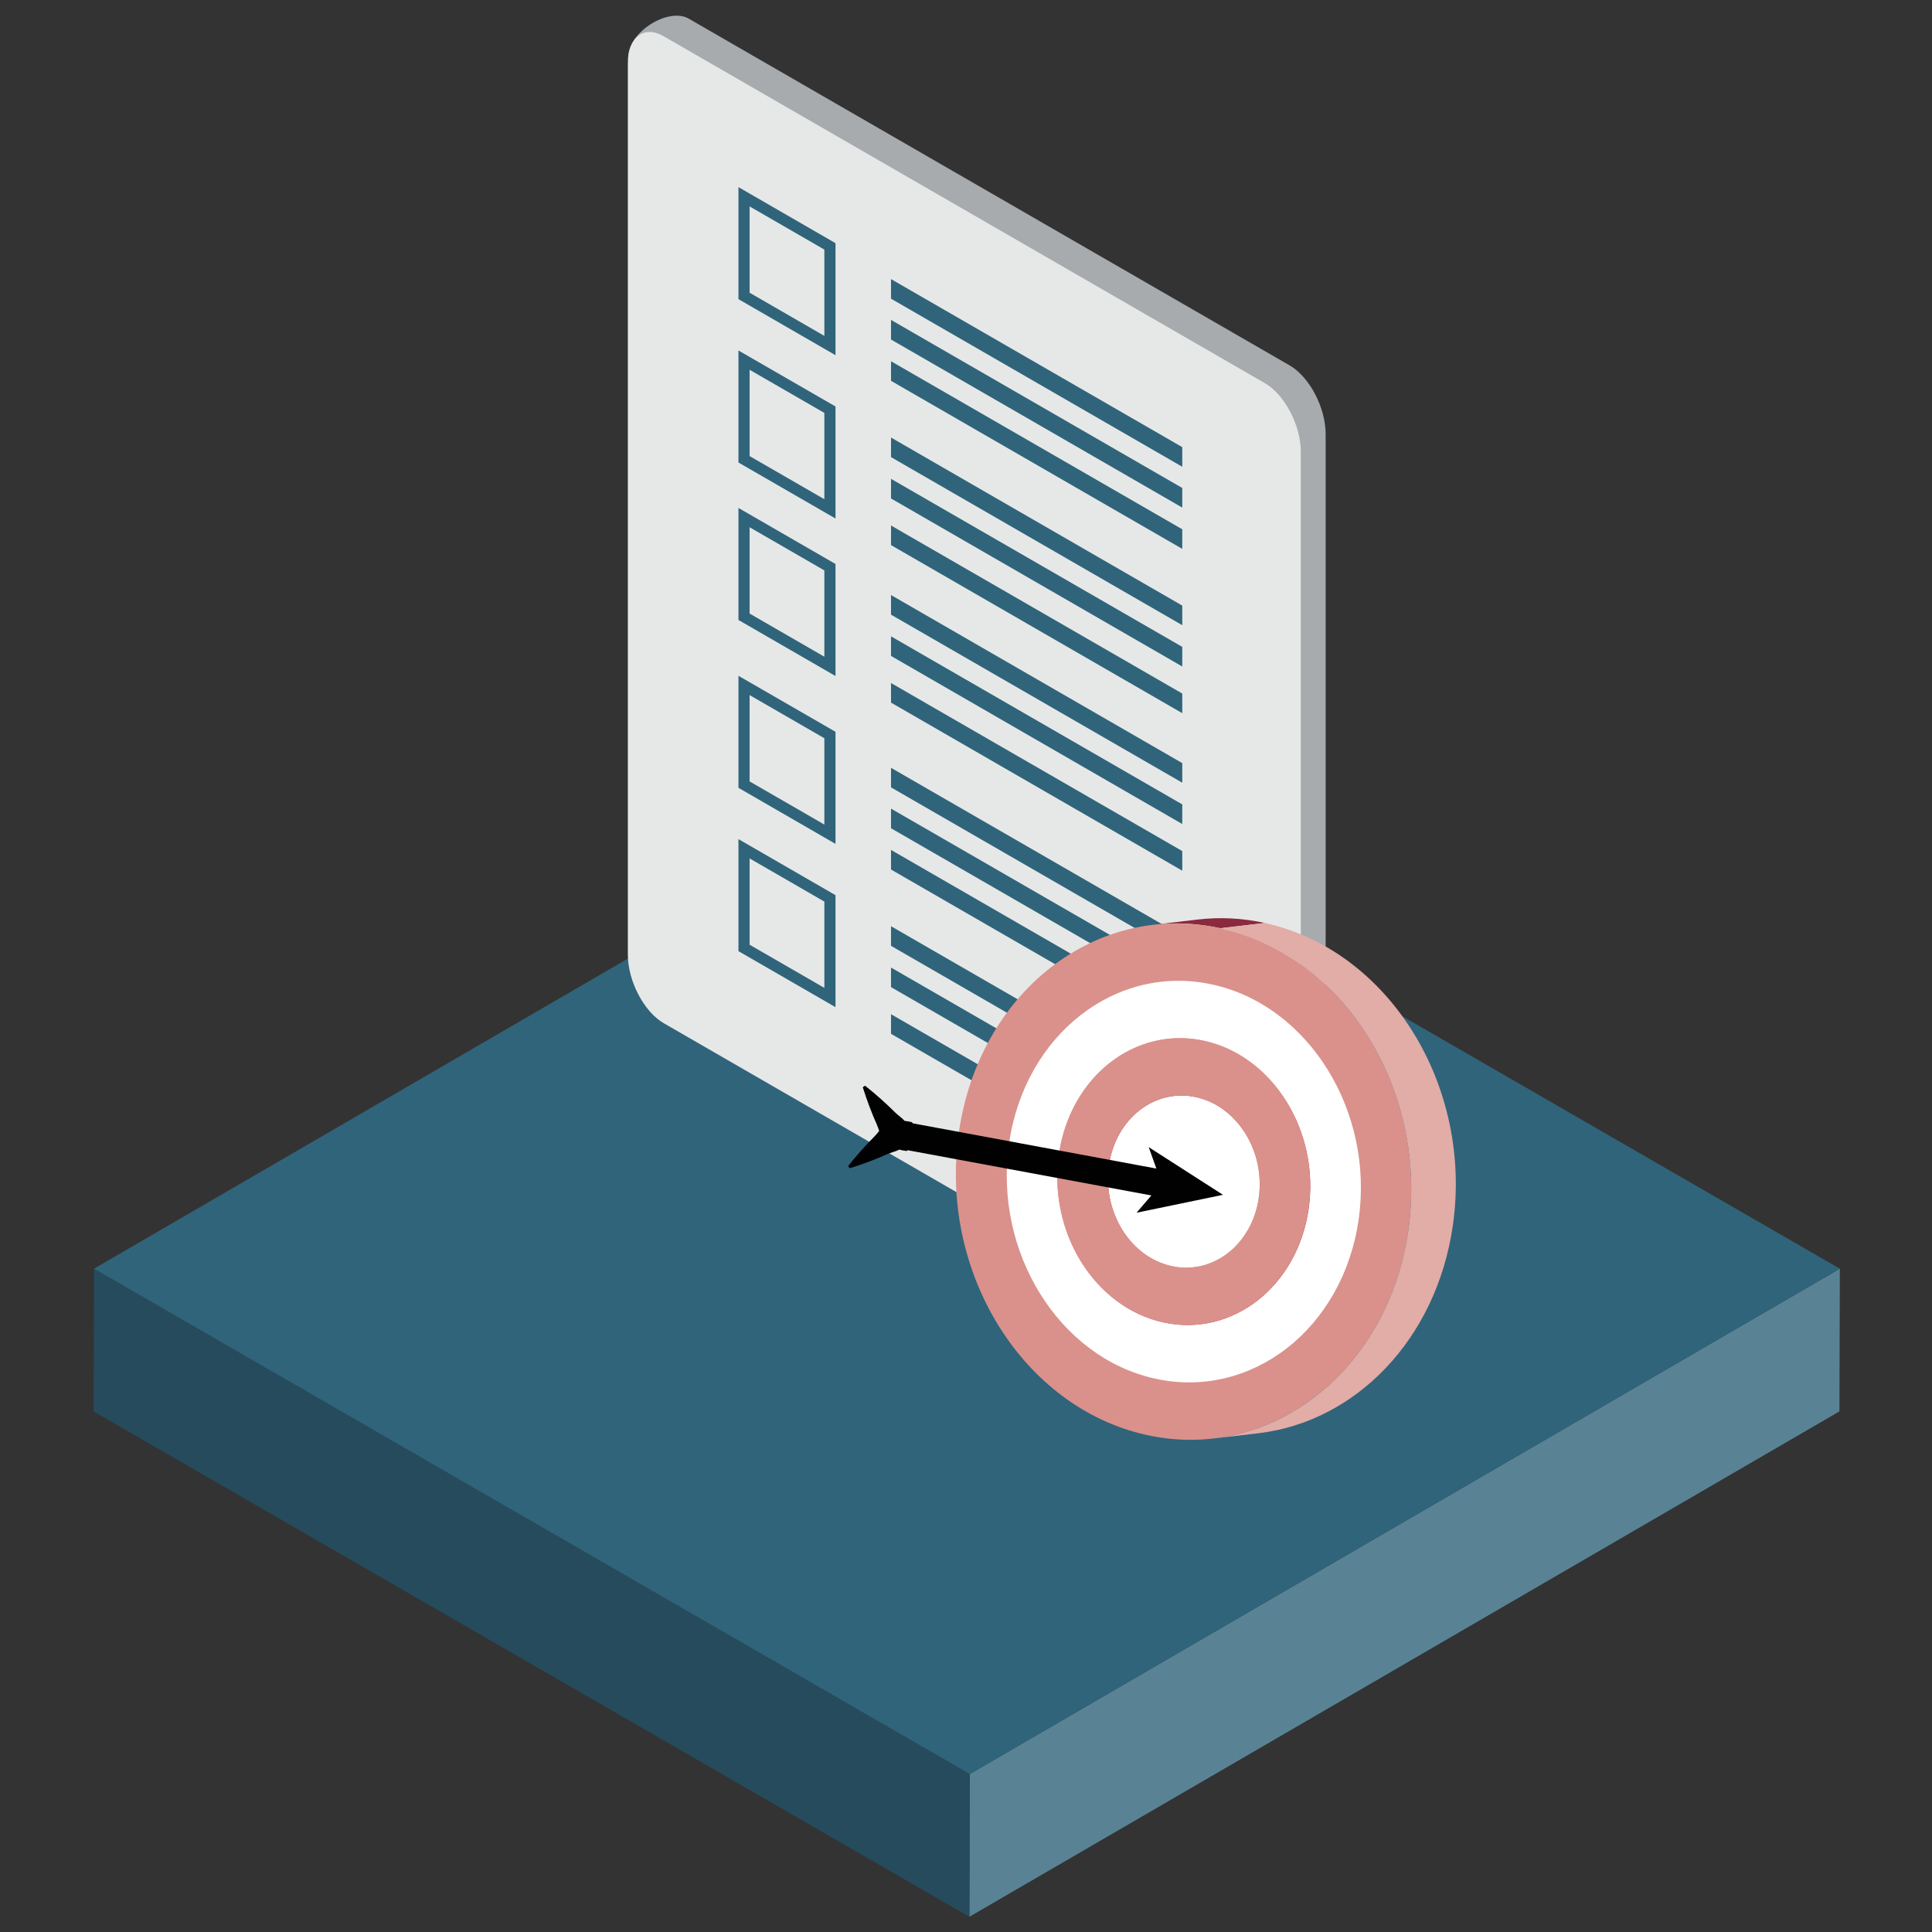 <svg xmlns="http://www.w3.org/2000/svg" xmlns:xlink="http://www.w3.org/1999/xlink" width="500" zoomAndPan="magnify" viewBox="0 0 375 375" height="500" preserveAspectRatio="xMidYMid meet" version="1.0"><rect x="0" y="0" width="375" height="375" fill="#333333" stroke="none"/><defs><clipPath id="d358436e15"><path d="M 188 246 L 357.141 246 L 357.141 372.047 L 188 372.047 Z M 188 246 " clip-rule="nonzero"/></clipPath><clipPath id="2154b261c0"><path d="M 18.141 246 L 189 246 L 189 372.047 L 18.141 372.047 Z M 18.141 246 " clip-rule="nonzero"/></clipPath><clipPath id="6d8fb4adaf"><path d="M 18.141 148 L 357.141 148 L 357.141 345 L 18.141 345 Z M 18.141 148 " clip-rule="nonzero"/></clipPath><clipPath id="01e0ea177f"><path d="M 121 3.047 L 258 3.047 L 258 268 L 121 268 Z M 121 3.047 " clip-rule="nonzero"/></clipPath></defs><g clip-path="url(#d358436e15)"><path fill="#598395" d="M 357.113 246.254 L 357.031 273.953 L 188.152 372.047 L 188.23 344.34 Z M 357.113 246.254 " fill-opacity="1" fill-rule="nonzero"/></g><g clip-path="url(#2154b261c0)"><path fill="#254b5d" d="M 188.23 344.34 L 188.152 372.047 L 18.164 273.961 L 18.242 246.254 Z M 188.23 344.34 " fill-opacity="1" fill-rule="nonzero"/></g><g clip-path="url(#6d8fb4adaf)"><path fill="#30647b" d="M 357.113 246.254 L 188.23 344.34 L 18.242 246.254 L 187.125 148.164 Z M 357.113 246.254 " fill-opacity="1" fill-rule="nonzero"/></g><g clip-path="url(#01e0ea177f)"><path fill="#a7abad" d="M 246.113 266.773 L 133.664 195.184 C 129.809 192.957 126.684 186.988 126.684 181.852 L 121.918 11.242 C 121.918 6.105 129.809 1.387 133.664 3.609 L 250.32 70.926 C 254.176 73.152 257.305 79.121 257.305 84.258 L 257.305 257.219 C 257.305 262.355 249.969 268.996 246.113 266.773 Z M 246.113 266.773 " fill-opacity="1" fill-rule="nonzero"/></g><path fill="#e6e8e7" d="M 128.848 7.051 L 245.504 74.367 C 249.359 76.59 252.488 82.562 252.488 87.699 L 252.488 260.66 C 252.488 265.797 249.359 268.16 245.504 265.93 L 128.848 198.613 C 124.992 196.391 121.867 190.422 121.867 185.281 L 121.867 12.324 C 121.867 7.188 124.992 4.82 128.848 7.051 Z M 128.848 7.051 " fill-opacity="1" fill-rule="nonzero"/><path fill="#30647b" d="M 229.477 129.367 L 172.945 96.75 L 172.945 92.941 L 229.477 125.559 Z M 229.477 129.367 " fill-opacity="1" fill-rule="nonzero"/><path fill="#30647b" d="M 229.477 138.426 L 172.945 105.805 L 172.945 102 L 229.477 134.617 Z M 229.477 138.426 " fill-opacity="1" fill-rule="nonzero"/><path fill="#30647b" d="M 229.477 159.941 L 172.945 127.316 L 172.945 123.516 L 229.477 156.133 Z M 229.477 159.941 " fill-opacity="1" fill-rule="nonzero"/><path fill="#30647b" d="M 229.477 169 L 172.945 136.375 L 172.945 132.574 L 229.477 165.191 Z M 229.477 169 " fill-opacity="1" fill-rule="nonzero"/><path fill="#30647b" d="M 229.477 98.52 L 172.945 65.902 L 172.945 62.094 L 229.477 94.715 Z M 229.477 98.52 " fill-opacity="1" fill-rule="nonzero"/><path fill="#30647b" d="M 229.477 90.598 L 172.945 57.973 L 172.945 54.172 L 229.477 86.789 Z M 229.477 90.598 " fill-opacity="1" fill-rule="nonzero"/><path fill="#30647b" d="M 229.477 106.535 L 172.945 73.918 L 172.945 70.117 L 229.477 102.734 Z M 229.477 106.535 " fill-opacity="1" fill-rule="nonzero"/><path fill="#30647b" d="M 229.477 121.348 L 172.945 88.727 L 172.945 84.926 L 229.477 117.547 Z M 229.477 121.348 " fill-opacity="1" fill-rule="nonzero"/><path stroke-linecap="butt" transform="matrix(0.751, 0, 0, 0.751, 18.166, 3.047)" fill="none" stroke-linejoin="miter" d="M 190.309 85.249 L 168.108 72.429 L 168.108 46.798 L 190.309 59.619 Z M 190.309 85.249 " stroke="#30647b" stroke-width="2.88" stroke-opacity="1" stroke-miterlimit="10"/><path stroke-linecap="butt" transform="matrix(0.751, 0, 0, 0.751, 18.166, 3.047)" fill="none" stroke-linejoin="miter" d="M 190.309 127.461 L 168.108 114.651 L 168.108 89.02 L 190.309 101.83 Z M 190.309 127.461 " stroke="#30647b" stroke-width="2.88" stroke-opacity="1" stroke-miterlimit="10"/><path fill="#30647b" d="M 229.477 151.922 L 172.945 119.305 L 172.945 115.496 L 229.477 148.121 Z M 229.477 151.922 " fill-opacity="1" fill-rule="nonzero"/><path stroke-linecap="butt" transform="matrix(0.751, 0, 0, 0.751, 18.166, 3.047)" fill="none" stroke-linejoin="miter" d="M 190.309 168.169 L 168.108 155.349 L 168.108 129.718 L 190.309 142.539 Z M 190.309 168.169 " stroke="#30647b" stroke-width="2.88" stroke-opacity="1" stroke-miterlimit="10"/><path fill="#30647b" d="M 229.477 224.227 L 172.945 191.598 L 172.945 187.801 L 229.477 220.418 Z M 229.477 224.227 " fill-opacity="1" fill-rule="nonzero"/><path fill="#30647b" d="M 229.477 233.281 L 172.945 200.664 L 172.945 196.855 L 229.477 229.477 Z M 229.477 233.281 " fill-opacity="1" fill-rule="nonzero"/><path fill="#30647b" d="M 229.477 193.379 L 172.945 160.762 L 172.945 156.953 L 229.477 189.57 Z M 229.477 193.379 " fill-opacity="1" fill-rule="nonzero"/><path fill="#30647b" d="M 229.477 185.449 L 172.945 152.828 L 172.945 149.031 L 229.477 181.648 Z M 229.477 185.449 " fill-opacity="1" fill-rule="nonzero"/><path fill="#30647b" d="M 229.477 201.395 L 172.945 168.773 L 172.945 164.969 L 229.477 197.594 Z M 229.477 201.395 " fill-opacity="1" fill-rule="nonzero"/><path fill="#30647b" d="M 229.477 216.203 L 172.945 183.586 L 172.945 179.777 L 229.477 212.402 Z M 229.477 216.203 " fill-opacity="1" fill-rule="nonzero"/><path stroke-linecap="butt" transform="matrix(0.751, 0, 0, 0.751, 18.166, 3.047)" fill="none" stroke-linejoin="miter" d="M 190.309 211.551 L 168.108 198.731 L 168.108 173.1 L 190.309 185.91 Z M 190.309 211.551 " stroke="#30647b" stroke-width="2.88" stroke-opacity="1" stroke-miterlimit="10"/><path stroke-linecap="butt" transform="matrix(0.751, 0, 0, 0.751, 18.166, 3.047)" fill="none" stroke-linejoin="miter" d="M 190.309 253.757 L 168.108 240.942 L 168.108 215.311 L 190.309 228.132 Z M 190.309 253.757 " stroke="#30647b" stroke-width="2.88" stroke-opacity="1" stroke-miterlimit="10"/><path fill="#c02846" d="M 204.469 220.883 C 201.41 241.973 214.133 262.477 232.836 266.586 L 224.18 267.605 C 205.477 263.496 192.754 242.992 195.812 221.906 C 197.719 208.723 205.355 198.375 215.379 193.477 C 215.68 193.438 216.086 193.395 216.387 193.355 C 216.711 193.32 217.137 193.266 217.461 193.23 C 217.793 193.191 218.242 193.141 218.574 193.102 C 218.91 193.062 219.371 193.012 219.707 192.965 C 220.047 192.93 220.504 192.875 220.844 192.832 C 221.172 192.793 221.625 192.742 221.953 192.703 C 222.277 192.664 222.707 192.613 223.027 192.574 C 223.328 192.539 223.734 192.492 224.043 192.457 C 214.02 197.352 206.383 207.695 204.477 220.883 Z M 204.469 220.883 " fill-opacity="1" fill-rule="nonzero"/><path fill="#c02846" d="M 232.836 266.586 C 236.262 267.336 239.66 267.484 242.934 267.102 L 234.277 268.125 C 231.004 268.508 227.605 268.355 224.18 267.605 C 226.777 267.297 230.219 266.457 232.836 266.586 Z M 232.836 266.586 " fill-opacity="1" fill-rule="nonzero"/><path fill="#c02846" d="M 233.836 189.562 C 230.41 189.969 227.109 190.953 224.035 192.457 C 221.152 192.793 218.266 193.133 215.379 193.477 C 218.453 191.977 221.75 190.984 225.18 190.586 C 227.777 190.277 231.234 189.871 233.836 189.562 Z M 233.836 189.562 " fill-opacity="1" fill-rule="nonzero"/><path fill="#ffffff" d="M 225.18 190.586 L 233.836 189.562 C 237.113 189.18 240.508 189.332 243.934 190.082 L 235.277 191.105 C 231.852 190.352 228.453 190.203 225.18 190.586 Z M 225.18 190.586 " fill-opacity="1" fill-rule="nonzero"/><path fill="#8b293e" d="M 223.832 179.5 L 232.488 178.477 C 236.715 177.984 241.094 178.18 245.512 179.148 L 236.855 180.168 C 232.43 179.199 228.055 179.004 223.832 179.5 Z M 223.832 179.5 " fill-opacity="1" fill-rule="nonzero"/><path fill="#ffffff" d="M 232.324 213.289 C 224.305 211.531 216.723 217.449 215.41 226.492 C 214.102 235.535 219.551 244.324 227.566 246.082 C 235.586 247.84 243.168 241.922 244.484 232.879 C 245.789 223.836 240.344 215.047 232.324 213.289 Z M 232.324 213.289 " fill-opacity="1" fill-rule="nonzero"/><path fill="#ffffff" d="M 235.488 191.434 C 216.785 187.324 199.078 201.145 196.023 222.234 C 192.965 243.324 205.684 263.828 224.391 267.938 C 243.094 272.043 260.797 258.227 263.855 237.137 C 266.914 216.047 254.184 195.543 235.488 191.434 Z M 225.98 257.008 C 212.621 254.07 203.535 239.426 205.715 224.359 C 207.902 209.293 220.543 199.426 233.902 202.363 C 247.258 205.297 256.348 219.945 254.168 235.012 C 251.984 250.078 239.336 259.945 225.98 257.008 Z M 225.98 257.008 " fill-opacity="1" fill-rule="nonzero"/><path fill="#ffffff" d="M 242.934 267.102 L 234.277 268.125 C 248.879 266.402 261.145 254.027 263.645 236.805 C 266.703 215.715 253.973 195.211 235.277 191.105 L 243.934 190.082 C 262.637 194.191 275.359 214.695 272.301 235.785 C 269.809 253.004 257.535 265.383 242.934 267.102 Z M 242.934 267.102 " fill-opacity="1" fill-rule="nonzero"/><path fill="#da918b" d="M 236.855 180.168 C 260.941 185.457 277.27 211.766 273.332 238.93 C 269.395 266.098 246.676 283.82 222.594 278.535 C 198.508 273.246 182.18 246.938 186.117 219.77 C 190.055 192.605 212.773 174.883 236.855 180.168 Z M 236.855 180.168 " fill-opacity="1" fill-rule="nonzero"/><path fill="#c02846" d="M 253.66 223.301 C 253.605 223.082 253.555 222.867 253.492 222.648 C 250.902 212.629 243.508 204.473 233.902 202.363 C 233.277 202.227 232.656 202.113 232.031 202.031 C 231.82 202 231.617 201.98 231.406 201.957 C 229.133 201.723 226.898 201.852 224.75 202.309 C 224.359 202.391 223.977 202.48 223.586 202.586 C 222.625 202.852 221.684 203.172 220.766 203.562 C 220.398 203.723 220.039 203.887 219.676 204.059 C 218.785 204.496 217.91 205 217.078 205.555 C 216.738 205.777 216.418 206.004 216.086 206.246 C 215.598 206.605 215.125 206.988 214.664 207.387 C 214.516 207.523 214.355 207.656 214.207 207.793 C 209.824 211.781 206.691 217.539 205.699 224.359 C 204.062 235.664 208.766 246.727 216.852 252.789 C 217.527 253.289 218.227 253.766 218.941 254.199 C 219.48 254.523 220.031 254.832 220.594 255.109 C 220.781 255.207 220.969 255.297 221.156 255.379 C 222.684 256.094 224.285 256.641 225.953 257.008 C 226.574 257.145 227.199 257.258 227.824 257.34 C 228.898 257.48 229.957 257.543 231.008 257.52 C 231.34 257.52 231.68 257.504 232.008 257.48 C 232.715 257.438 233.422 257.355 234.113 257.242 C 234.375 257.195 234.641 257.152 234.902 257.098 C 235.359 257.008 235.82 256.902 236.27 256.777 C 236.562 256.691 236.855 256.609 237.141 256.52 C 238.703 256.023 240.207 255.355 241.637 254.523 C 241.848 254.402 242.055 254.273 242.266 254.141 C 242.859 253.766 243.438 253.367 244.004 252.938 C 244.234 252.766 244.461 252.586 244.695 252.398 C 245.371 251.84 246.023 251.242 246.648 250.609 C 246.895 250.355 247.145 250.098 247.383 249.828 C 247.797 249.371 248.203 248.891 248.586 248.395 C 249.016 247.848 249.422 247.273 249.805 246.68 C 251.984 243.363 253.516 239.402 254.148 235.004 C 254.727 231 254.516 227.027 253.637 223.301 Z M 227.566 246.082 C 219.551 244.324 214.102 235.535 215.41 226.492 C 216.719 217.449 224.305 211.531 232.324 213.289 C 240.344 215.047 245.789 223.836 244.484 232.879 C 243.176 241.922 235.586 247.84 227.566 246.082 Z M 227.566 246.082 " fill-opacity="1" fill-rule="nonzero"/><path fill="#e2aca7" d="M 244.273 278.188 L 235.617 279.211 C 254.387 277 270.117 261.109 273.332 238.938 C 277.27 211.773 260.941 185.465 236.855 180.176 L 245.512 179.156 C 269.598 184.441 285.926 210.75 281.988 237.918 C 278.773 260.09 263.043 275.98 244.273 278.188 Z M 244.273 278.188 " fill-opacity="1" fill-rule="nonzero"/><path fill="#ffffff" d="M 232.16 212.953 C 224.141 211.195 216.559 217.113 215.242 226.156 C 213.938 235.199 219.383 243.984 227.402 245.742 C 235.422 247.5 243.004 241.582 244.316 232.539 C 245.625 223.496 240.176 214.711 232.16 212.953 Z M 232.16 212.953 " fill-opacity="1" fill-rule="nonzero"/><path fill="#ffffff" d="M 235.332 191.098 C 216.625 186.988 198.922 200.809 195.863 221.898 C 192.805 242.988 205.527 263.488 224.23 267.598 C 242.934 271.707 260.641 257.887 263.699 236.797 C 266.758 215.707 254.027 195.203 235.332 191.098 Z M 225.816 256.672 C 212.457 253.734 203.371 239.09 205.551 224.023 C 207.738 208.957 220.375 199.086 233.738 202.023 C 247.09 204.961 256.184 219.605 254.004 234.672 C 251.816 249.738 239.172 259.605 225.816 256.672 Z M 225.816 256.672 " fill-opacity="1" fill-rule="nonzero"/><path fill="#da918b" d="M 253.492 222.965 C 253.441 222.746 253.387 222.527 253.328 222.309 C 250.734 212.289 243.34 204.133 233.738 202.023 C 233.113 201.891 232.488 201.777 231.867 201.695 C 231.656 201.664 231.453 201.641 231.242 201.617 C 228.965 201.387 226.734 201.512 224.586 201.973 C 224.195 202.055 223.812 202.145 223.418 202.25 C 222.457 202.512 221.52 202.836 220.602 203.227 C 220.234 203.383 219.871 203.547 219.512 203.723 C 218.617 204.156 217.746 204.66 216.914 205.215 C 216.574 205.441 216.25 205.668 215.922 205.906 C 215.434 206.266 214.957 206.652 214.5 207.047 C 214.352 207.184 214.191 207.32 214.043 207.453 C 209.66 211.441 206.527 217.203 205.535 224.023 C 203.898 235.324 208.602 246.391 216.688 252.449 C 217.363 252.953 218.062 253.426 218.777 253.863 C 219.316 254.184 219.867 254.492 220.43 254.77 C 220.617 254.867 220.805 254.957 220.992 255.039 C 222.52 255.754 224.117 256.301 225.785 256.672 C 226.41 256.805 227.035 256.918 227.656 257 C 228.734 257.145 229.793 257.203 230.844 257.18 C 231.176 257.18 231.512 257.168 231.844 257.145 C 232.551 257.098 233.258 257.016 233.949 256.902 C 234.211 256.859 234.473 256.812 234.738 256.762 C 235.195 256.672 235.652 256.566 236.105 256.438 C 236.398 256.355 236.691 256.273 236.977 256.184 C 238.539 255.688 240.043 255.02 241.469 254.184 C 241.68 254.066 241.891 253.938 242.102 253.801 C 242.695 253.426 243.273 253.027 243.836 252.602 C 244.07 252.426 244.297 252.246 244.527 252.059 C 245.203 251.504 245.859 250.902 246.48 250.273 C 246.73 250.016 246.977 249.762 247.219 249.492 C 247.633 249.031 248.039 248.551 248.422 248.055 C 248.848 247.508 249.254 246.938 249.637 246.344 C 251.816 243.023 253.352 239.066 253.98 234.664 C 254.559 230.66 254.352 226.688 253.473 222.965 Z M 227.402 245.742 C 219.383 243.984 213.938 235.199 215.242 226.156 C 216.551 217.113 224.141 211.195 232.16 212.953 C 240.176 214.711 245.625 223.496 244.316 232.539 C 243.012 241.582 235.422 247.5 227.402 245.742 Z M 227.402 245.742 " fill-opacity="1" fill-rule="nonzero"/><path fill="#010101" d="M 170.195 218.27 C 170.375 218.668 170.508 219.102 170.645 219.523 C 170.359 219.867 170.082 220.223 169.773 220.539 C 167.977 222.34 166.262 224.27 164.633 226.32 L 164.934 226.758 C 167.438 225.977 169.848 225.066 172.176 224.039 C 172.945 223.691 173.832 223.512 174.574 223.137 C 174.996 223.258 175.461 223.355 175.98 223.406 L 176.199 223.258 L 223.48 232.035 L 220.602 235.387 L 237.375 231.914 L 222.961 222.656 L 224.449 226.816 L 177.16 218.035 L 177.008 217.82 C 176.508 217.684 176.039 217.609 175.598 217.57 C 175.039 216.949 174.281 216.465 173.688 215.867 C 171.883 214.07 169.953 212.359 167.902 210.73 L 167.465 211.027 C 168.246 213.531 169.156 215.941 170.188 218.27 Z M 170.195 218.27 " fill-opacity="1" fill-rule="nonzero"/></svg>